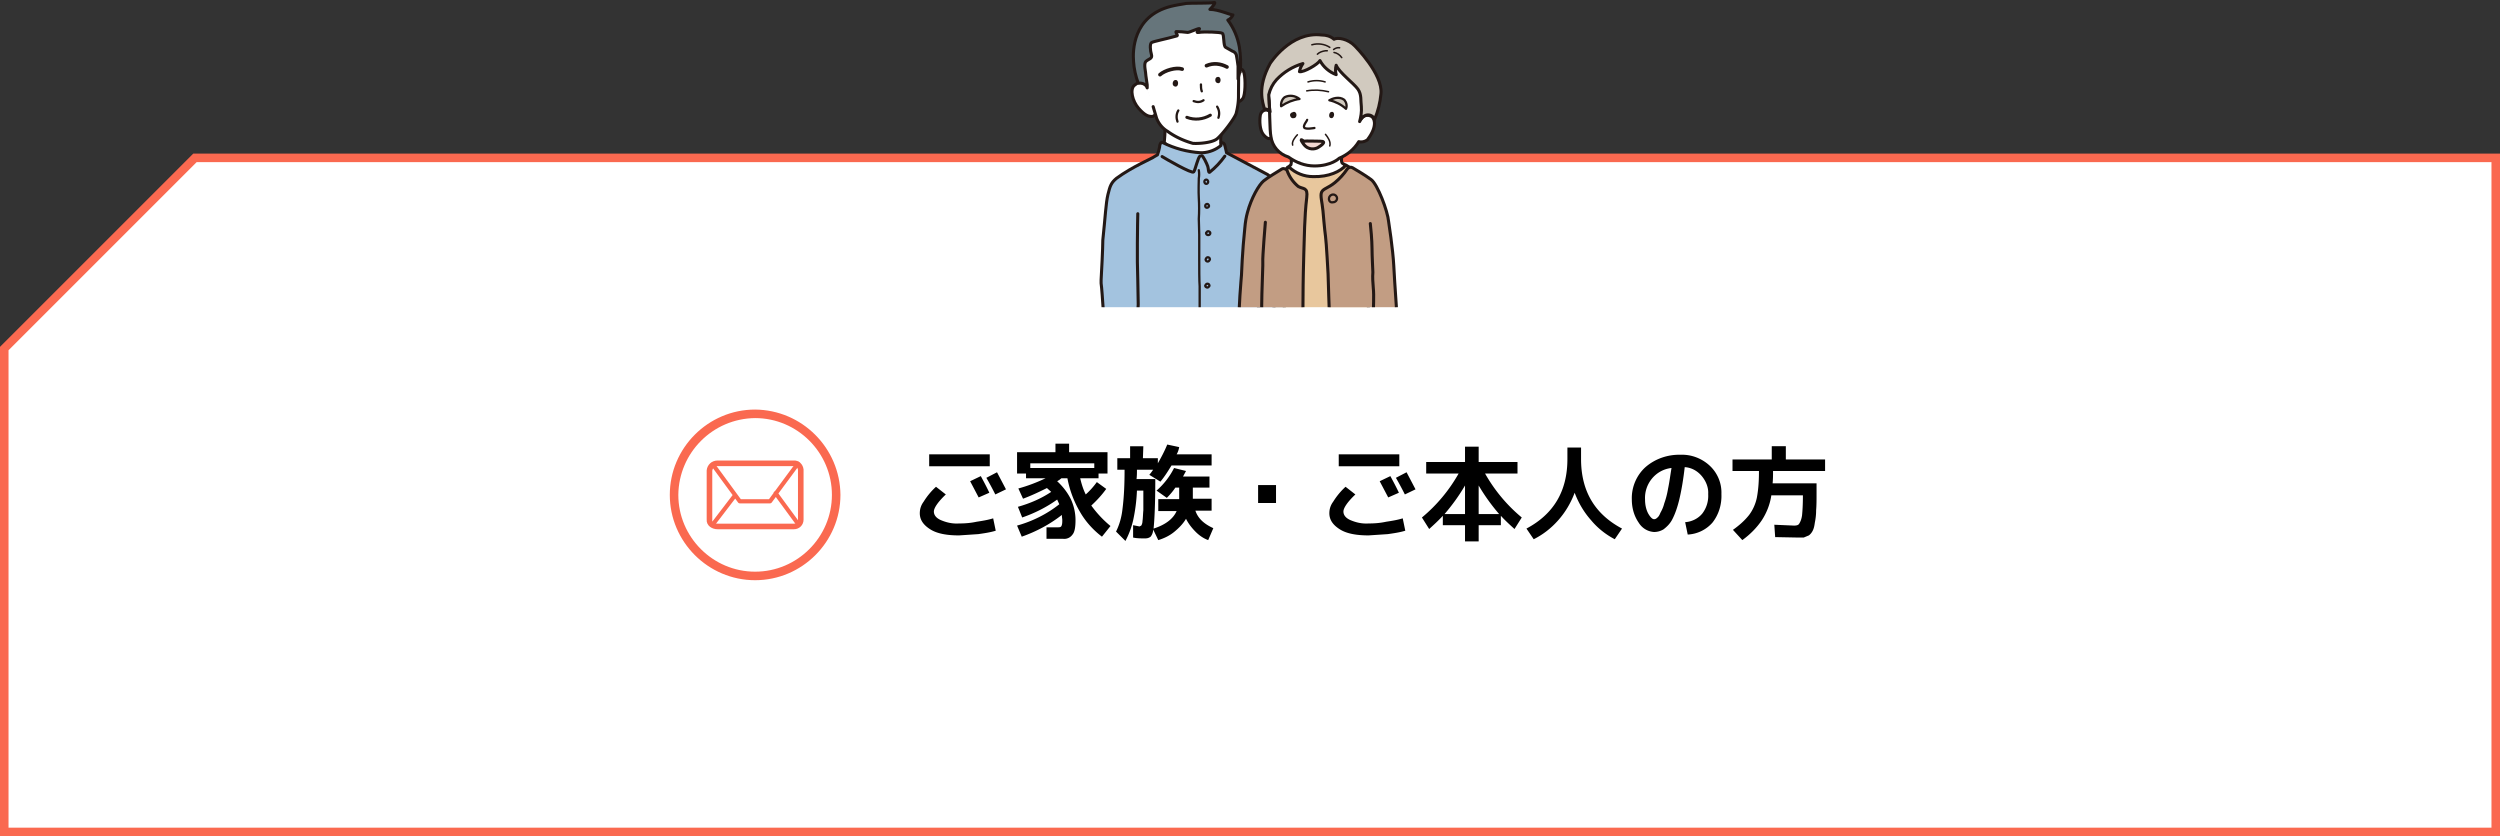 <svg version="1.1" id="レイヤー_1" xmlns="http://www.w3.org/2000/svg" xmlns:xlink="http://www.w3.org/1999/xlink" x="0" y="0" viewBox="0 0 586 196" xml:space="preserve"><rect x="0" y="0" width="586" height="196" fill="#333333" stroke="none"/><style>.st1{fill:#fa6950}.st3,.st6{fill:#fff;stroke:#231815;stroke-width:.72;stroke-linecap:round;stroke-linejoin:round}.st6{fill:none}.st8{fill:#231815}.st10,.st11,.st16{fill:none;stroke:#231815;stroke-linecap:round;stroke-linejoin:round;stroke-width:.54}.st11,.st16{fill:#d1cabf;stroke-width:.72}.st16{fill:#c29d83}</style><g id="contents"><path fill="#fff" d="M1 195V81.7L45.7 37H585v158z"/><path class="st1" d="M584 38v156H2V82.1L46.1 38H584m2-2H45.3L0 81.3V196h586V36z"/><defs><path id="SVGID_1_" d="M257 0h72v72h-72z"/></defs><clipPath id="SVGID_2_"><use xlink:href="#SVGID_1_" overflow="visible"/></clipPath><g clip-path="url(#SVGID_2_)"><path class="st3" d="M261.7 86.6c-.2 1.6-.4 4.6-.4 5.3s.9 3.9 2 4.1l3.5.4 1-10-6.1.2zm37.9-1.9c0 .5.9 4.2.9 4.2s0 2.6-.1 3c-.1.5-.3 1.1-.6 1.5-.5 1.1-1.3 2-2.3 2.6l-2.7.5.4-10.1 4.4-1.7z"/><path class="st3" d="M298.3 89.2l-.6 1.2s0 2.5-.4 3-1.5 1.1-1.6.7"/><path d="M267.4 94.1c0-1.1.2-12 .2-12.4v-6.2l26.2-.7.9 5.8.5 13.3-27.8.2z" fill="#231815" stroke="#231815" stroke-width=".72" stroke-linecap="round" stroke-linejoin="round"/><path class="st3" d="M272.9 33.4c.1-1.2.2-2.3.2-3.5l13.1.5v1.4c-.1.7-.1 1.5.1 2.2l-2.3 3.4-6.9.3-4.2-4.3z"/><path d="M258.1 65.6c.1-1.6.4-7.4.4-9.3.6-5.6.7-8.6 1.2-10.7s.8-2.8 2-3.8c3.8-2.8 8.5-4.7 8.9-5.1l.7-.4c.2-.6.4-1.2.5-1.8 0-.6.3-1.3.7-1.1 2.8 1.4 5.8 2.2 8.9 2.4h.5c1.6-.1 3.1-.7 4.3-1.7v-.7c.4.1.7 0 .9.7s.4 1.7.4 1.7l9.6 5.1c1.4.9 2 3.3 2.5 6s1.3 12.5 1.3 13.1.2 15.4.2 17.7-.2 4.7-.2 4.7.3 3.3-.4 3.7c-1.3.7-2.8.9-4.3.6-1.2.1-1.3-.4-1.3-.4s-.2-3.3-.2-5.6c0-.3-.9-3.5-.9-3.7s-1.7 1.4-2.4 1.4l-5.2-.4c-1.7 0-3.3 0-5 .2-1.2.1-9.2-.5-9.7-.4H268s0 8-.2 8.7-7.9.5-7.9 0v-3.9l-.7-2.9c-.3-1.1-.8-11.4-1.1-13.3v-.8z" fill="#a3c3df" stroke="#231815" stroke-width=".72" stroke-linecap="round" stroke-linejoin="round"/><path class="st3" d="M268.4 19.6c-.7-.9-1.4-.5-2.5.4s-.5 3.7 1 5.4 2.3 1.9 3.1 1.9 1.1-1.1 1.1-1.1m19.1-9c.1-.9 1-1.6 1.4-.1s.3 5.3-.3 6c-.3.4-.7.7-1.2.9"/><path class="st3" d="M270.3 25l.8 2.7c.5 1.3 1.4 2.4 2.6 3.1 1.8 1.3 3.8 2.2 5.9 2.8 1.2.1 4.4-.1 5.6-1s4.5-5.2 4.6-6.2c.3-1.2.5-2.5.5-3.8 0-1.8.1-7.5 0-8.9s-.2-4.3-1.5-6.7a10.7 10.7 0 00-11.3-4.9c-5.8 1.1-11.4 5-9.1 17.7"/><path class="st6" d="M281.3 36.6c-.5.2-1.1 3.2-1.5 3.7s-6.6-3.1-7.4-3.6m9.3-.2c.3 0 1.2 1.9 1.4 2.5s.1 1.4.4 1.4c1.4-1.1 2.6-2.4 3.6-3.8"/><path d="M266.8 19.5c-.6-1.6-1-3.4-1.1-5.1-.2-2.4-.2-10.6 8.7-12.9 1.2-.3 2.5-.5 3.7-.7 1-.1 5.6 0 6.4-.2s-.6 1.3-.9 1.6c2 0 4.8 1.3 5.4 1.3-.2.5-.7 1-1.2 1.2 1.4 1.9 2.3 4 2.7 6.3.3 2 .4 3.9.2 5.9-.2 0-.5 1.6-.5 1.6v-3c-.1-.9-.3-2.1-.4-2.6-.1-.4-.5-.8-.9-.9l-1.6-.9c-.6-.3-.3-3-.8-3.3s-4.4-.4-5.5-.2.5-.9.1-.9-2.3.9-2.7.9c-.9-.1-1.8-.2-2.7-.2-.3.1.5.9.2 1-2.4.7-5.6 1.3-6 1.6s-.3 1.8 0 2.8-.7 1-1.3 1.6 0 2.5 0 3.4l.3 2.1v.7s-.3-1.3-2.1-1.1z" fill="#66757b" stroke="#231815" stroke-width=".72" stroke-linecap="round" stroke-linejoin="round"/><path class="st8" d="M275.3 18.8c-.5.2-.7 1.4.2 1.5s.9-1.9-.2-1.5zm9.9-.7c-.4.1-.6 1.3.3 1.4s.8-1.9-.3-1.4z"/><path d="M287.6 15.7c-1.5-.8-3.2-1-4.8-.3m-10.9 2.1c1.1-1 3.8-1.8 5.2-1.3" fill="none" stroke="#231815" stroke-width=".86" stroke-linecap="round" stroke-linejoin="round"/><path class="st10" d="M281.5 19.8c0 .5 0 1.1.2 1.6m-1.9 2.3c.8.3 1.6.3 2.3-.2"/><path class="st6" d="M278.2 27.5c1.8.7 3.8.5 5.5-.5"/><path class="st10" d="M285.3 25c.5.8.6 1.7.3 2.6m-9.4-1.7c-.5.8-.5 1.8-.2 2.6m5 11.4c.1.6.1 1.3 0 1.9 0 .4-.1 3.1 0 4.6.1 1.6.1 3.3 0 4.9 0 1.1.1 2.4.1 3.7v6.1c0 1.6 0 4.9.1 6v7.2c0 .8 0 1.5.1 2.3m1.9-34c0 .3-.2.5-.5.5-.2 0-.4-.3-.4-.5 0-.3.2-.5.5-.5.2 0 .4.3.4.5zm.2 5.7c0 .2-.3.4-.5.4s-.4-.2-.4-.4c0-.3.2-.5.5-.5.2 0 .4.3.4.5zm.3 6.3c0 .3-.2.5-.5.5s-.5-.2-.5-.5c.1-.2.3-.4.5-.4s.5.2.5.4zm-.1 6.2c-.1.3-.3.5-.5.5-.3 0-.5-.2-.5-.5.1-.3.3-.5.5-.5.3 0 .5.2.5.5zm-.1 6.2c-.1.2-.3.4-.5.4s-.5-.2-.5-.4c.1-.3.3-.5.5-.5.3 0 .5.2.5.5zm-.1 6.1c-.1.3-.3.5-.5.5-.3 0-.5-.2-.5-.5 0-.2.3-.4.5-.4s.5.2.5.4z"/><path class="st6" d="M294.7 49.1c0 1.9.1 2.1.2 4.5v17.1c0 1.1.4 3.2.2 3.9l-.5 1.4m-27.9-25.9c0 .3-.1 3.9-.1 6.9v4.4s.2 8.3.2 9.9c-.1 1.5-.1 3.1 0 4.6.2.6.5 1.2 1 1.7"/><path class="st10" d="M261.5 82.3c.8.1 4.2.4 5.1.1m28.3-1.1c1.4.5 2.9.6 4.4.3"/><path class="st3" d="M325.7 79.2c.3 1.1 1 4.3.5 6.3s-3 3.7-4.3 3.6c-.6-2.6.1-8.8.1-8.8l3.7-1.1z"/><path class="st6" d="M324.7 82c-.3.3-.2 1.2-.2 1.2s0 1-.1 1.9-1.5 2.2-1.9.8"/><path class="st3" d="M292.7 79.3c-.1 1.1-.4 4.3.3 6.3s3.4 3.3 4.7 3.1c.3-2.7-1.1-8.8-1.1-8.8l-3.9-.6z"/><path class="st6" d="M293.7 81.8c.4.2.7 1.3.7 1.3l.4 1.8c.5 1.9 1.4 1.7 1.9.7"/><path class="st11" d="M296.1 76.4c-.1 2 .7 17.4 1.4 17.5s24.6.1 24.6.1.5-12.4.5-17.2c-3.2-.7-13.8-2-13.8-2l-12.7 1.6z"/><path class="st3" d="M315.2 38.6l-.5-.3c-.3-.2-.3-.9-.2-1.4l-7.1-.8-4.7 1.4c0 .4 0 .7-.1 1.1-.2.2-.5.5-.8.6l.7 6.8s12.5.6 12.5.3.2-7.7.2-7.7z"/><path d="M298.7 60.5l.8-19.8 2.7-1.5c1.5 1.4 3.5 2.2 5.6 2.2 3.7.1 6.4-1.2 7.7-2.7l3 1.9 1.2 23.6s1.9 11.6 1 12.1c-4.2 1-8.4 1.7-12.7 1.8-3.6-.1-8-1.3-8.9-2.1s-.4-15.5-.4-15.5z" fill="#e8c79d" stroke="#231815" stroke-width=".72" stroke-linecap="round" stroke-linejoin="round"/><path class="st3" d="M297.5 26c-.7-.4-1.5-.2-1.9.5-.1.2-.2.4-.2.6-.2 1.3-.1 3.4.7 4.4s1.5 1.2 1.8.8"/><path class="st3" d="M319 27.9c.5-.8 1.5-1.1 2.3-.7.7.2 1.7 1.9-.3 4.9l-.5.7c-.6.4-1.3.6-2 .4-1.1 1.8-2.7 3.1-4.6 3.9 0 0-1.8 1.8-5.8 1.8-2.2 0-4.3-.8-6.1-2.1-2.2-.7-3.8-2.5-4.1-4.8-.3-1.3-.3-7.6-.4-8.4-.6-2.7.3-5.5 2.3-7.4 3.4-3.2 7-3.9 12.1-3.5s9.3 7.9 7.1 15.2z"/><path class="st8" d="M303 26.3c-.4.1-.7.4-.6.8.1.4.4.7.8.6 1.1 0 .8-1.9-.2-1.4zm8.9 0c-.4.2-.6 1.4.2 1.4s.9-1.9-.2-1.4z"/><path class="st10" d="M306.4 28.1c0 .2-1 1.3-.7 1.8s2.4.1 2.4.1"/><path d="M311.6 23.5c.7-.4 2.3-1 3.5-.1.5.6.7 1.4.4 2.1-1.1-1-2.5-1.7-3.9-2zm-7-.3c-1-.8-2.4-1-3.5-.4-.6.5-.9 1.3-.8 2.1 1.3-.9 2.8-1.5 4.3-1.7z" stroke-width=".54" fill="#d1cabf" stroke="#231815" stroke-linecap="round" stroke-linejoin="round"/><path class="st11" d="M322.2 28c.8-1.9 1.3-3.9 1.5-6 .5-4.6-6.1-11.2-6.1-11.2-1.6-1.7-4.1-2.1-4.9-1.6-.8-.7-1.8-1-2.9-1-7.3-.9-12.1 6.7-12.1 6.7-3.1 5.7-1.7 9.1-1.3 10.7.6-.2 1.1.4 1.3.6-.2-1.3-.3-2.7-.3-4 .3-1.3.9-2.5 1.8-3.5 1.7-1.8 3.8-3.1 6.2-3.8-.4.6-.7 1.2-.8 1.9 1 .2 4.3-1.7 4.8-2.6.8 1.5 2.2 2.7 3.8 3.3-.2-.7-.2-1.5 0-2.2.7 1.7 4.2 4.3 5.1 5.6s.6 2.6.8 4.1c.1 1.2-.1 2.4-.4 3.5 1.1-2.3 3.1-1.7 3.5-.5z"/><path d="M310.7 31.5c.5.6 1.3 1.7 1 2.7m-7.6-2.6c-.4.4-1.4 1.6-1.1 2.4m3.3-12.7c1.7-.3 3.4-.2 5.1.2m-4.8-2.3c1.3-.4 2.7-.4 4 0m-3.1-8.7c1.4-.4 3-.2 4.2.6m-2.9 1.6c.5-.5 1.2-.7 1.9-.8h.4m1.6.4c.7.1 1.4.6 1.8 1.2m-1.9-1.9c.4-.3.9-.5 1.4-.4" fill="none" stroke-width=".36" stroke="#231815" stroke-linecap="round" stroke-linejoin="round"/><path d="M305.6 33.1c.8-.1 2.1 0 3.9 0s-.1 1.2-.6 1.5-2.2.8-3.4-.9.1-.6.1-.6z" fill="#f3d8d2" stroke="#231815" stroke-width=".72" stroke-linecap="round" stroke-linejoin="round"/><path class="st16" d="M322.1 76.9c-1.4 1.3-3.1 2.1-5 2.4-1.6.2-3.2.1-4.7-.2-.7-.1-.6-1.2-.7-3s-.4-11.9-.4-11.9-.4-7.5-.6-8.8-.6-6-.6-6c-.2-2.1-.7-3.6-.3-4.4s1.5-.9 3.1-2.2c1.1-.9 2.1-2 2.9-3.2.3-.4.8-.5 1.2-.3 1 .6 2.9 1.7 4.4 2.8s3.9 7.4 4.1 9.9c0 0 1 6.4 1.2 10.3 0 0 .4 7.1.6 9.5.1 1.7-.1 3.5-.6 5.1-.2.6.1 2.8-.4 3.3s-2.7.8-4 .4-.2-3.7-.2-3.7z"/><path class="st10" d="M312.1 45.7c-.9.3-.8 2 .4 1.7.5 0 .9-.4.9-.9s-.4-.9-.9-.9c-.1 0-.3 0-.4.1z"/><path class="st6" d="M321.2 52.4c.1.7.4 4.1.4 5.8s.2 5.3.2 5.6c-.1 1.2 0 2.5.1 3.7.2 1.8 0 4.8 0 6.2 0 .6 0 1.3-.1 1.9"/><path class="st16" d="M296.6 52.1s-.7 8.4-.6 9.3-.7 14.2.1 15c1.4.8 3 1.5 4.5 2.1 1.3.3 4.1 1.9 4.5.8s.3-13.8.4-15.4c0 0 .2-8.4.3-10.7s.2-4.4.5-6.9-.8-1.9-2-2.6c-1.2-1-2.1-2.3-2.6-3.7-.2-.4-.8-.6-1.2-.4-1.1.7-3.2 1.9-4.3 2.8s-2.9 4-3.8 7.4c-.3 1.1-.5 2.3-.6 3.5-.6 5.5-.8 11.2-.8 11.2s-.8 9.3-.5 10.3l.5 1.6s.1 2.1.1 2.8 2.7 1.3 4.9 1c.5-.1.1-3.8.1-3.8"/></g><path d="M215.6 120.3c0-1 .3-1.9.9-2.7.8-1.3 1.8-2.5 2.9-3.5l2.3 1.8c-1.9 1.8-2.8 3.2-2.8 4s.5 1.5 1.6 2c1.4.6 2.8.9 4.3.8 1.4 0 2.7-.1 4.1-.4 1.3-.2 2.6-.4 3.9-.8l.6 2.9c-1.3.4-2.7.6-4.1.8l-4.5.3c-2.8 0-5.1-.4-6.7-1.4s-2.5-2.2-2.5-3.8zm2.2-11v-2.8H232v2.8h-14.2zm14.1 6.2l-2.5 1.1-2-3.8 2.5-1.2c.7 1.3 1.4 2.6 2 3.9zm3.9-.8l-2.5 1.2c-.7-1.4-1.4-2.7-2.1-3.9l2.5-1.3 2.1 4zm9.5 8.9h2.8c.4 0 .6-.1.7-.3.2-.4.2-.9.2-1.4 0-.3-.1-.7-.1-1.2-2.8 2.2-6 3.9-9.4 5.1l-1.1-2.6c3.6-1 7-2.7 9.9-5l-.5-1.1c-2.5 1.8-5.3 3.2-8.2 4.2l-1-2.5c2.8-.8 5.4-1.9 7.8-3.5l-1-.9c-1.8.9-3.7 1.8-5.6 2.5l-1.1-2.4c2.2-.6 4.3-1.4 6.4-2.4h-4.6V111h-2.1v-5h9v-2h3.2v2h9v5h-2.1v1.1h-4.3c.3 1.3.7 2.6 1.3 3.8 1-.9 1.8-1.8 2.6-2.9l2.2 1.6c-1 1.4-2.2 2.7-3.5 3.9 1.3 1.8 2.8 3.4 4.5 4.8l-2 2.5c-2.1-1.6-3.9-3.6-5.2-5.9-1.4-2.4-2.4-5.1-2.9-7.8h-1.4l-.5.4-.5.3c1.3 1.2 2.4 2.6 3.2 4.2.7 1.5 1.1 3.2 1.1 4.9 0 1.7-.2 2.8-.7 3.4-.5.7-1.3 1.1-2.2 1h-3.9v-2.7zm11.2-15h-15v1.1h15v-1.1zm11.4-1.2h3.5v1.2c.8-1.4 1.6-2.9 2.2-4.4l2.8.6c-.1.6-.3 1.2-.6 1.7h8.2v2.6h-9.4c-.8 1.3-1.6 2.6-2.6 3.8l-2.6-1.6.4-.5.5-.7h-3.8c0 .7 0 1.5-.1 2.2h4.4c0 5.9-.2 9.7-.4 11.6 2.8-.9 4.6-2.3 5.4-4.1h-4.3V117h4.9v-2.7h-.9c-.6.9-1.3 1.7-2 2.4l-2.4-1.7c1.7-1.5 3.1-3.3 4.1-5.3l2.8.7-.7 1.3h6.2v2.6h-3.9v2.6h4.4v2.8h-3.8c.6 1.8 2 3.1 4.2 4.1l-1.2 2.8c-1.1-.4-2.1-1.1-2.9-1.9-.9-.9-1.7-1.9-2.3-3.1-.7 1.2-1.7 2.2-2.8 3.1-1.1.9-2.4 1.5-3.7 1.9l-1.2-2.5c0 .6-.2 1.2-.6 1.7-.4.3-.8.4-1.3.4-.9 0-1.9 0-2.8-.2v-2.9l1.5.3.4-.2c.2-.3.3-.7.3-1.1.1-.5.1-1.4.2-2.5V115h-1.5c-.1 2.4-.4 4.7-.9 7-.4 1.7-1 3.3-1.8 4.8l-2.2-2.2c.8-1.6 1.3-3.4 1.5-5.2.4-3.1.5-6.2.5-9.3h-1.7v-2.7h3v-2.8h3.1l-.1 2.8zm27 10.5v-4.2h4.2v4.2h-4.2zm16.7 2.4c0-1 .3-1.9.9-2.7.8-1.3 1.8-2.5 2.9-3.5l2.3 1.8c-1.9 1.8-2.8 3.2-2.8 4s.5 1.5 1.6 2c1.4.6 2.8.9 4.3.8 1.4 0 2.7-.1 4.1-.4 1.3-.2 2.6-.4 3.9-.8l.6 2.9c-1.3.4-2.7.6-4.1.8l-4.5.3c-2.8 0-5.1-.4-6.7-1.4s-2.5-2.2-2.5-3.8zm2.2-11v-2.8H328v2.8h-14.2zm14.1 6.2l-2.5 1.1-2-3.8 2.5-1.2c.7 1.3 1.4 2.6 2 3.9zm3.9-.8l-2.5 1.2c-.7-1.4-1.4-2.7-2.1-3.9l2.5-1.3 2.1 4zm10.1-3.7h-7.6v-2.7h9.1v-3.6h3.2v3.6h9.1v2.7h-7.6c2.2 3.9 5.1 7.4 8.6 10.3L355 124c-1.1-1-2.2-2-3.2-3.1v2.2h-5.2v3.8h-3.2v-3.8h-5.2v-2.2c-1 1.1-2.1 2.1-3.2 3.1l-1.7-2.7c3.5-2.9 6.4-6.4 8.6-10.3zm1.5 2.8c-1.4 2.4-3 4.6-4.8 6.7h4.8v-6.7zm8 6.7c-1.8-2.1-3.4-4.3-4.8-6.7v6.7h4.8zm6.4 3.4c6.4-3.4 9.6-8.8 9.6-16.3v-2.7h3.2v2.7c0 7.5 3.2 12.9 9.6 16.3l-1.7 2.5c-2.1-1.1-4-2.6-5.5-4.4-1.7-1.9-3-4.1-3.9-6.5-.9 2.4-2.2 4.6-3.9 6.5-1.6 1.8-3.5 3.3-5.7 4.4l-1.7-2.5zm37.2-1.5c1.5-.1 3-.8 4-2 1-1.3 1.5-2.9 1.4-4.6.1-1.5-.5-3-1.5-4.2-1-1.2-2.4-2-4-2.1-.3 2.6-.7 5.2-1.3 7.7-.4 1.6-.9 3.2-1.7 4.7-.5.9-1.2 1.6-2 2.2-.7.4-1.4.6-2.2.6-1.5-.1-2.8-.9-3.6-2.2-1.1-1.6-1.6-3.5-1.6-5.4-.1-2.9 1.1-5.7 3.2-7.6 2.3-2 5.3-3 8.3-2.9 2.5-.1 5 .9 6.8 2.6 1.8 1.7 2.8 4.1 2.7 6.6.1 2.4-.6 4.8-2.1 6.7a8.25 8.25 0 01-5.8 2.8l-.6-2.9zm-3.2-12.7c-3.7.4-6.4 3.7-6.2 7.4 0 1.1.2 2.2.7 3.2.5.9 1 1.4 1.4 1.4.3 0 .5-.1.7-.3.4-.3.6-.7.8-1.2.4-.7.7-1.4.9-2.2.4-1.1.7-2.3.9-3.5.3-1.4.5-3 .8-4.8zm24.3 16.2l-.2-2.9 4.6.2c.6 0 1-.1 1.2-.4.4-.6.6-1.3.7-2 .1-1 .2-2.5.2-4.5v-.2h-7.4c-.3 2.1-1.1 4.1-2.2 5.8-1.2 1.8-2.8 3.4-4.6 4.7l-2.2-2.4c1.4-1 2.7-2.1 3.8-3.5.9-1.2 1.5-2.6 1.8-4 .4-2.1.5-4.2.5-6.3h-6.2v-2.7h9.2v-3.1h3.3v3.1h9.2v2.7h-12.2c0 1 0 1.9-.1 2.9h10.3v2.2c0 1.6 0 3-.1 4.1 0 1-.1 1.9-.3 2.9-.1.7-.2 1.3-.5 1.9-.2.4-.5.8-.9 1.1l-1.2.5h-1.6l-5.1-.1z"/><path d="M168.2 108.6H186c.9-.1 1.6.6 1.7 1.5v11.7c0 .9-.7 1.6-1.6 1.6h-17.9c-1 0-2-.6-1.9-1.6v-11.5c.1-1 .9-1.7 1.9-1.7z" fill="#fff" stroke="#fa6950" stroke-width="1.31" stroke-linecap="round" stroke-linejoin="round"/><path d="M167.1 108.9l6.3 8.6h7.1l6.5-8.8m-14.7 7.4l-5.2 6.8m19.9-.2l-5.2-7.1" fill="none" stroke="#fa6950" stroke-width=".98" stroke-linecap="round" stroke-linejoin="round"/><path class="st1" d="M177 98c9.9 0 18 8.1 18 18s-8.1 18-18 18-18-8.1-18-18c.1-9.9 8.1-17.9 18-18m0-2c-11 0-20 9-20 20s9 20 20 20 20-9 20-20c-.1-11-9-19.9-20-20z"/></g></svg>